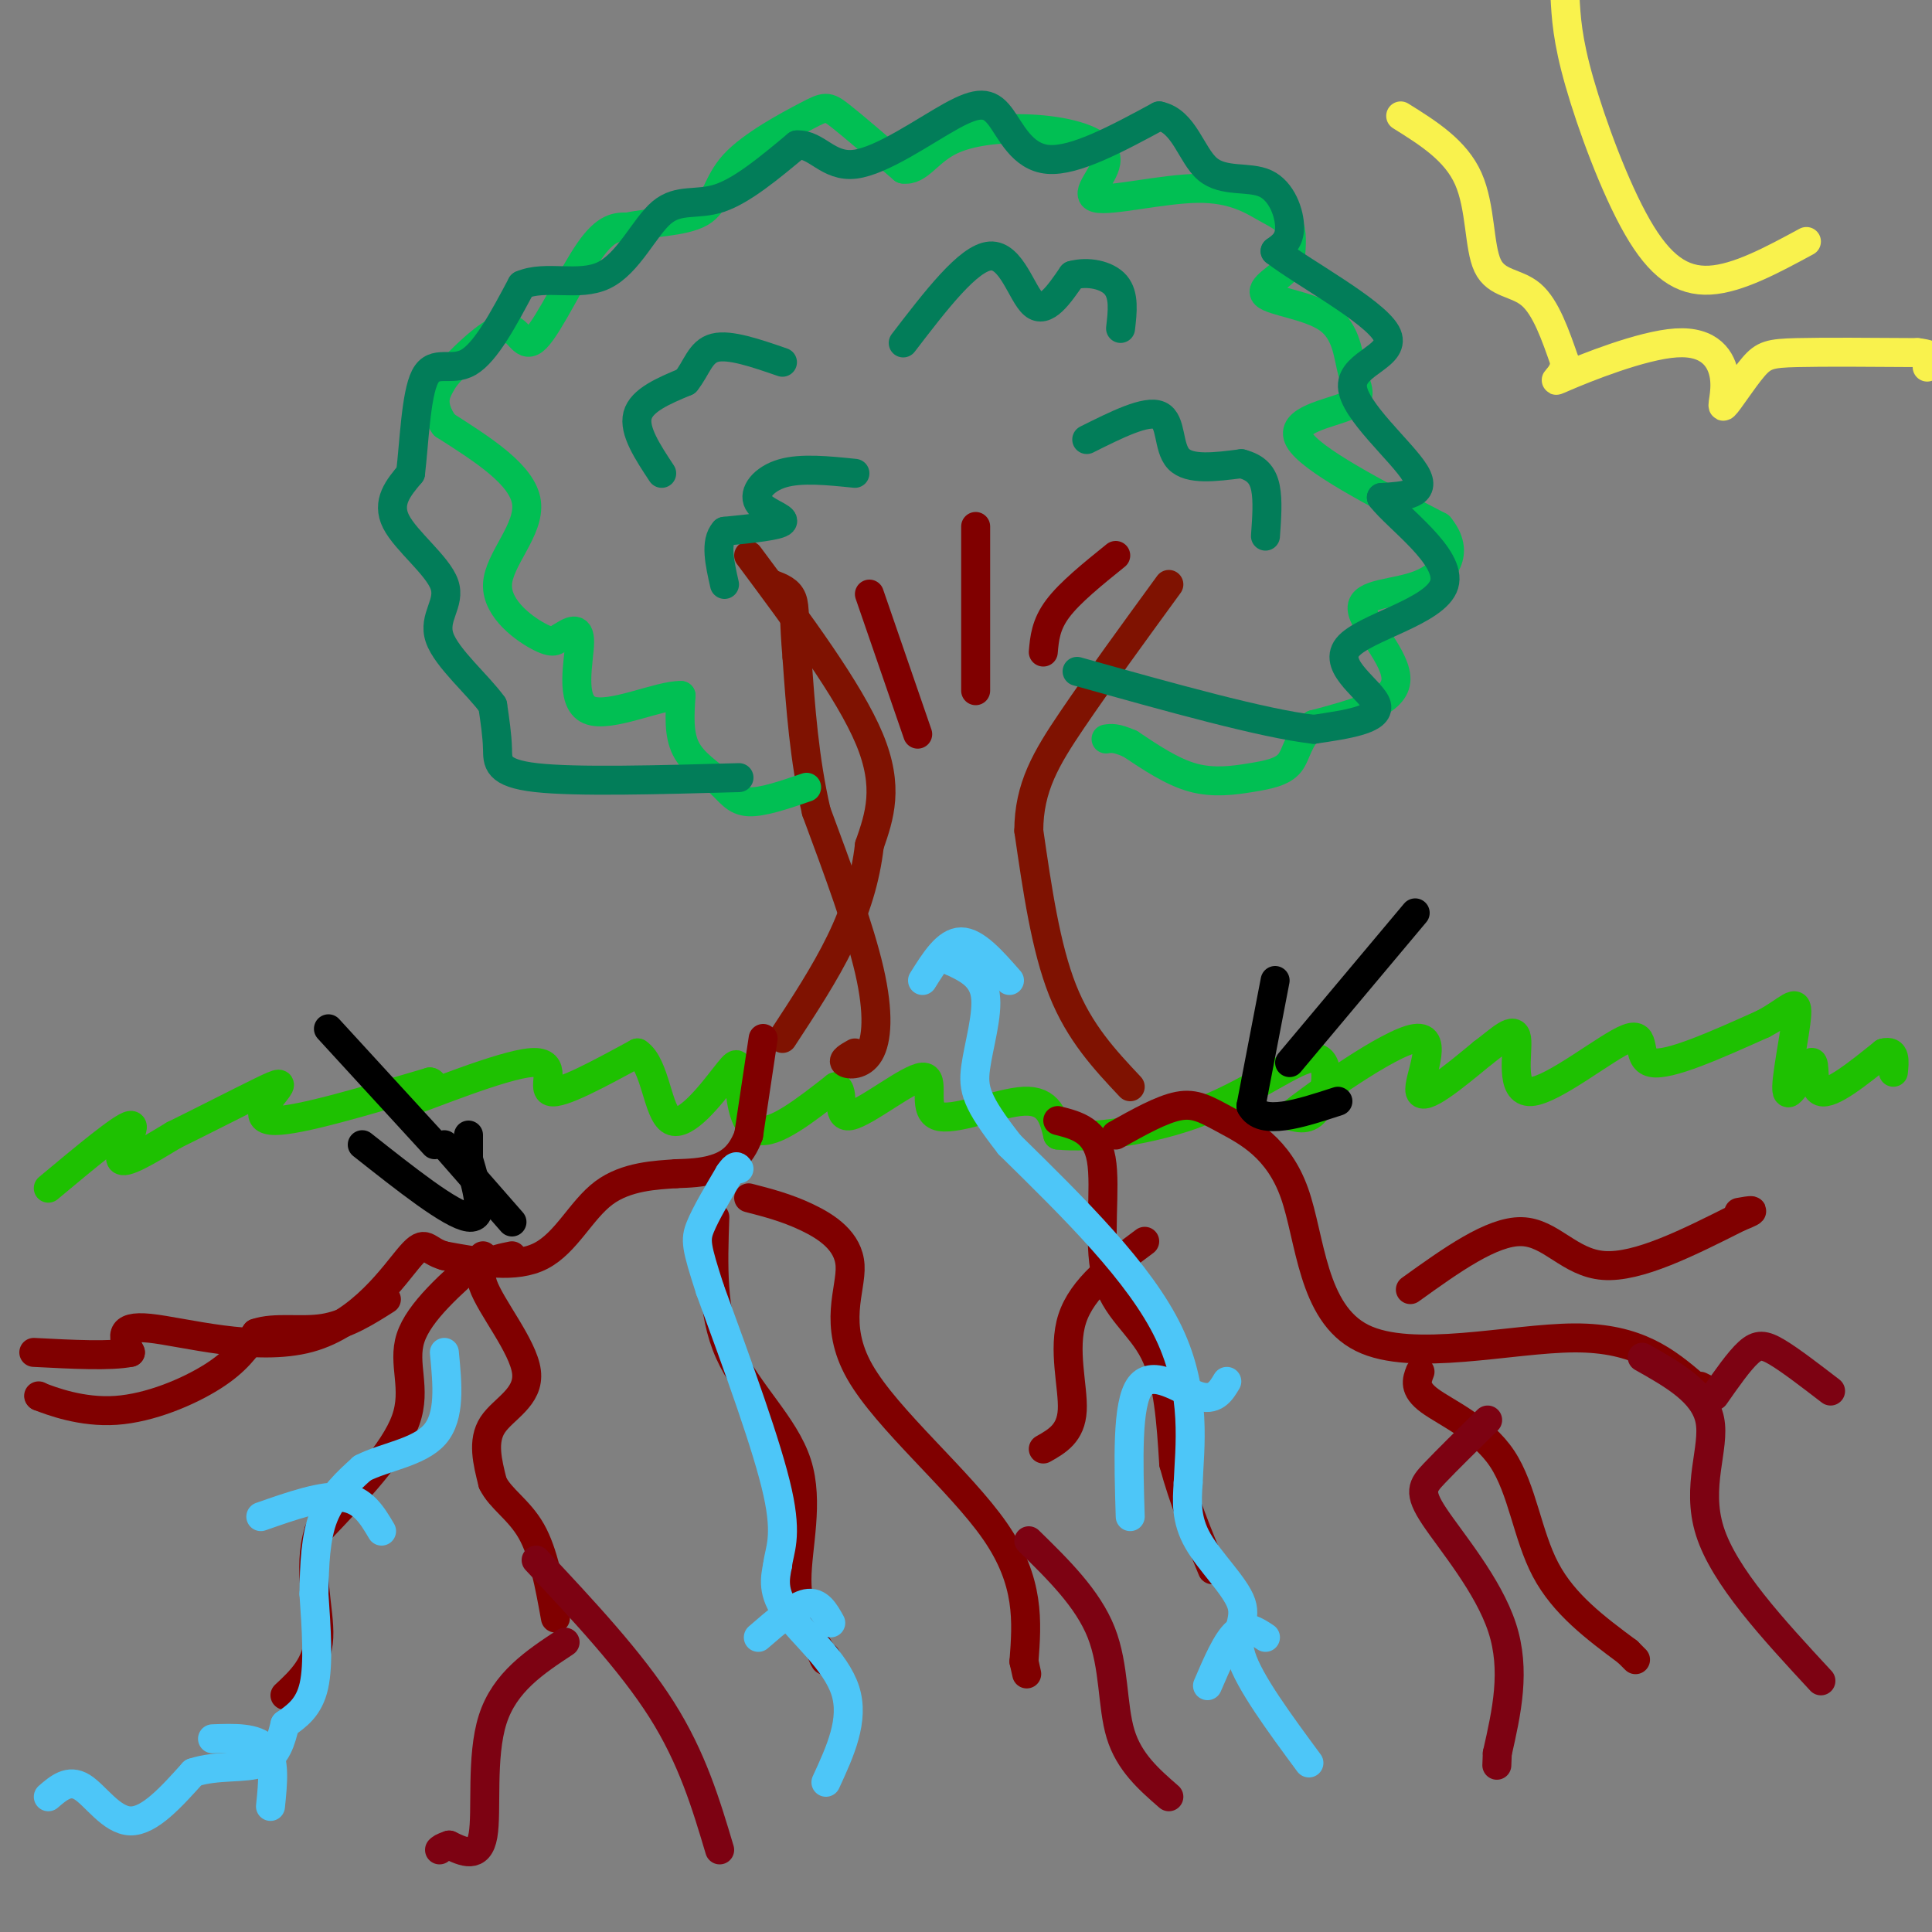 <svg viewBox='0 0 400 400' version='1.1' xmlns='http://www.w3.org/2000/svg' xmlns:xlink='http://www.w3.org/1999/xlink'><rect x="0" y="0" width="400" height="400" fill="#808080" stroke="none"/><g fill='none' stroke='rgb(30,193,1)' stroke-width='6' stroke-linecap='round' stroke-linejoin='round'><path d='M10,246c7.644,-6.378 15.289,-12.756 17,-13c1.711,-0.244 -2.511,5.644 -2,7c0.511,1.356 5.756,-1.822 11,-5'/><path d='M36,235c5.494,-2.691 13.730,-6.917 18,-9c4.270,-2.083 4.573,-2.022 3,0c-1.573,2.022 -5.021,6.006 0,6c5.021,-0.006 18.510,-4.003 32,-8'/><path d='M89,224c2.536,0.274 -7.124,4.960 -4,4c3.124,-0.960 19.033,-7.566 25,-8c5.967,-0.434 1.990,5.305 4,6c2.010,0.695 10.005,-3.652 18,-8'/><path d='M132,218c3.748,2.425 4.118,12.487 7,14c2.882,1.513 8.278,-5.522 11,-9c2.722,-3.478 2.771,-3.398 3,0c0.229,3.398 0.637,10.114 4,11c3.363,0.886 9.682,-4.057 16,-9'/><path d='M173,225c2.222,0.601 -0.222,6.603 3,6c3.222,-0.603 12.111,-7.811 15,-8c2.889,-0.189 -0.222,6.641 3,8c3.222,1.359 12.778,-2.755 18,-3c5.222,-0.245 6.111,3.377 7,7'/><path d='M219,235c6.518,0.770 19.314,-0.804 30,-5c10.686,-4.196 19.262,-11.014 23,-11c3.738,0.014 2.640,6.861 1,10c-1.640,3.139 -3.820,2.569 -6,2'/><path d='M267,231c5.048,-4.060 20.667,-15.208 26,-16c5.333,-0.792 0.381,8.774 1,11c0.619,2.226 6.810,-2.887 13,-8'/><path d='M307,218c3.738,-2.791 6.582,-5.770 7,-3c0.418,2.770 -1.589,11.289 3,11c4.589,-0.289 15.774,-9.385 20,-11c4.226,-1.615 1.493,4.253 5,5c3.507,0.747 13.253,-3.626 23,-8'/><path d='M365,212c5.349,-2.791 7.221,-5.770 7,-2c-0.221,3.770 -2.533,14.289 -2,16c0.533,1.711 3.913,-5.385 5,-6c1.087,-0.615 -0.118,5.253 2,6c2.118,0.747 7.559,-3.626 13,-8'/><path d='M390,218c2.500,-0.667 2.250,1.667 2,4'/></g>
<g fill='none' stroke='rgb(127,18,1)' stroke-width='6' stroke-linecap='round' stroke-linejoin='round'><path d='M177,218c-1.345,0.762 -2.690,1.524 -2,2c0.690,0.476 3.417,0.667 5,-2c1.583,-2.667 2.024,-8.190 0,-17c-2.024,-8.810 -6.512,-20.905 -11,-33'/><path d='M169,168c-2.500,-10.833 -3.250,-21.417 -4,-32'/><path d='M165,136c-0.667,-7.511 -0.333,-10.289 -1,-12c-0.667,-1.711 -2.333,-2.356 -4,-3'/><path d='M234,225c-5.250,-5.583 -10.500,-11.167 -14,-20c-3.500,-8.833 -5.250,-20.917 -7,-33'/><path d='M213,172c0.022,-9.000 3.578,-15.000 9,-23c5.422,-8.000 12.711,-18.000 20,-28'/><path d='M155,115c10.417,14.000 20.833,28.000 25,38c4.167,10.000 2.083,16.000 0,22'/><path d='M180,175c-0.800,6.978 -2.800,13.422 -6,20c-3.200,6.578 -7.600,13.289 -12,20'/></g>
<g fill='none' stroke='rgb(1,191,83)' stroke-width='6' stroke-linecap='round' stroke-linejoin='round'><path d='M167,163c-4.595,1.577 -9.190,3.155 -12,3c-2.810,-0.155 -3.833,-2.042 -6,-4c-2.167,-1.958 -5.476,-3.988 -7,-7c-1.524,-3.012 -1.262,-7.006 -1,-11'/><path d='M141,144c-4.381,-0.202 -14.833,4.792 -19,3c-4.167,-1.792 -2.048,-10.369 -2,-14c0.048,-3.631 -1.976,-2.315 -4,-1'/><path d='M116,132c-0.829,0.292 -0.903,1.522 -4,0c-3.097,-1.522 -9.219,-5.794 -9,-11c0.219,-5.206 6.777,-11.344 6,-17c-0.777,-5.656 -8.888,-10.828 -17,-16'/><path d='M92,88c-2.952,-4.126 -1.832,-6.440 -1,-8c0.832,-1.560 1.375,-2.366 4,-5c2.625,-2.634 7.333,-7.098 10,-7c2.667,0.098 3.295,4.757 6,2c2.705,-2.757 7.487,-12.931 11,-18c3.513,-5.069 5.756,-5.035 8,-5'/><path d='M130,47c4.435,-0.999 11.523,-0.997 15,-3c3.477,-2.003 3.344,-6.011 7,-10c3.656,-3.989 11.100,-7.959 15,-10c3.900,-2.041 4.257,-2.155 7,0c2.743,2.155 7.871,6.577 13,11'/><path d='M187,35c3.287,0.523 5.003,-3.668 10,-6c4.997,-2.332 13.273,-2.805 20,-2c6.727,0.805 11.905,2.886 12,6c0.095,3.114 -4.892,7.260 -2,8c2.892,0.740 13.662,-1.925 21,-2c7.338,-0.075 11.245,2.441 14,4c2.755,1.559 4.359,2.160 5,4c0.641,1.840 0.321,4.920 0,8'/><path d='M267,55c-1.854,2.445 -6.489,4.559 -5,6c1.489,1.441 9.101,2.209 13,5c3.899,2.791 4.086,7.604 5,11c0.914,3.396 2.554,5.376 -1,7c-3.554,1.624 -12.301,2.893 -10,7c2.301,4.107 15.651,11.054 29,18'/><path d='M298,109c4.474,5.410 1.158,9.935 -4,12c-5.158,2.065 -12.158,1.671 -12,5c0.158,3.329 7.474,10.380 7,15c-0.474,4.620 -8.737,6.810 -17,9'/><path d='M272,150c-3.427,3.045 -3.496,6.156 -5,8c-1.504,1.844 -4.443,2.419 -8,3c-3.557,0.581 -7.730,1.166 -12,0c-4.270,-1.166 -8.635,-4.083 -13,-7'/><path d='M234,154c-3.000,-1.333 -4.000,-1.167 -5,-1'/></g>
<g fill='none' stroke='rgb(128,0,0)' stroke-width='6' stroke-linecap='round' stroke-linejoin='round'><path d='M180,123c0.000,0.000 10.000,29.000 10,29'/><path d='M202,143c0.000,0.000 0.000,-34.000 0,-34'/><path d='M216,135c0.250,-2.833 0.500,-5.667 3,-9c2.500,-3.333 7.250,-7.167 12,-11'/></g>
<g fill='none' stroke='rgb(2,125,89)' stroke-width='6' stroke-linecap='round' stroke-linejoin='round'><path d='M137,98c-2.917,-4.417 -5.833,-8.833 -5,-12c0.833,-3.167 5.417,-5.083 10,-7'/><path d='M142,79c2.267,-2.778 2.933,-6.222 6,-7c3.067,-0.778 8.533,1.111 14,3'/><path d='M187,71c6.778,-8.844 13.556,-17.689 18,-18c4.444,-0.311 6.556,7.911 9,10c2.444,2.089 5.222,-1.956 8,-6'/><path d='M222,57c3.200,-0.889 7.200,-0.111 9,2c1.800,2.111 1.400,5.556 1,9'/><path d='M225,91c6.178,-3.089 12.356,-6.178 15,-5c2.644,1.178 1.756,6.622 4,9c2.244,2.378 7.622,1.689 13,1'/><path d='M257,96c3.133,0.822 4.467,2.378 5,5c0.533,2.622 0.267,6.311 0,10'/><path d='M177,98c-5.554,-0.571 -11.107,-1.143 -15,0c-3.893,1.143 -6.125,4.000 -5,6c1.125,2.000 5.607,3.143 5,4c-0.607,0.857 -6.304,1.429 -12,2'/><path d='M150,110c-2.000,2.167 -1.000,6.583 0,11'/><path d='M153,161c-16.867,0.467 -33.733,0.933 -42,0c-8.267,-0.933 -7.933,-3.267 -8,-6c-0.067,-2.733 -0.533,-5.867 -1,-9'/><path d='M102,146c-2.876,-4.072 -9.565,-9.751 -11,-14c-1.435,-4.249 2.383,-7.067 1,-11c-1.383,-3.933 -7.967,-8.981 -10,-13c-2.033,-4.019 0.483,-7.010 3,-10'/><path d='M85,98c0.738,-6.083 1.083,-16.292 3,-20c1.917,-3.708 5.405,-0.917 9,-3c3.595,-2.083 7.298,-9.042 11,-16'/><path d='M108,59c4.965,-2.153 11.877,0.464 17,-2c5.123,-2.464 8.456,-10.010 12,-13c3.544,-2.990 7.298,-1.426 12,-3c4.702,-1.574 10.351,-6.287 16,-11'/><path d='M165,30c4.119,-0.235 6.416,4.677 12,4c5.584,-0.677 14.456,-6.944 20,-10c5.544,-3.056 7.762,-2.900 10,0c2.238,2.900 4.497,8.543 10,9c5.503,0.457 14.252,-4.271 23,-9'/><path d='M240,24c5.185,1.045 6.648,8.156 10,11c3.352,2.844 8.595,1.419 12,3c3.405,1.581 4.973,6.166 5,9c0.027,2.834 -1.486,3.917 -3,5'/><path d='M264,52c5.399,4.228 20.396,12.298 23,17c2.604,4.702 -7.183,6.035 -7,11c0.183,4.965 10.338,13.561 13,18c2.662,4.439 -2.169,4.719 -7,5'/><path d='M286,103c3.211,4.238 14.737,12.332 13,18c-1.737,5.668 -16.737,8.911 -20,13c-3.263,4.089 5.211,9.026 6,12c0.789,2.974 -6.105,3.987 -13,5'/><path d='M272,151c-10.333,-1.167 -29.667,-6.583 -49,-12'/></g>
<g fill='none' stroke='rgb(128,0,0)' stroke-width='6' stroke-linecap='round' stroke-linejoin='round'><path d='M158,215c0.000,0.000 -3.000,20.000 -3,20'/><path d='M155,235c-1.667,4.622 -4.333,6.178 -7,7c-2.667,0.822 -5.333,0.911 -8,1'/><path d='M140,243c-4.095,0.286 -10.333,0.500 -15,4c-4.667,3.500 -7.762,10.286 -13,13c-5.238,2.714 -12.619,1.357 -20,0'/><path d='M92,260c-3.920,-1.078 -3.721,-3.774 -7,0c-3.279,3.774 -10.037,14.016 -21,17c-10.963,2.984 -26.132,-1.290 -33,-2c-6.868,-0.710 -5.434,2.145 -4,5'/><path d='M27,280c-4.000,0.833 -12.000,0.417 -20,0'/><path d='M8,289c0.000,0.000 0.100,0.100 0.1,0.1'/><path d='M8.1,289.1c2.529,0.981 8.800,3.383 15.9,2.9c7.100,-0.483 15.029,-3.852 20,-7c4.971,-3.148 6.986,-6.074 9,-9'/><path d='M53,276c3.933,-1.356 9.267,-0.244 14,-1c4.733,-0.756 8.867,-3.378 13,-6'/><path d='M100,260c-6.622,5.800 -13.244,11.600 -15,17c-1.756,5.400 1.356,10.400 -1,17c-2.356,6.600 -10.178,14.800 -18,23'/><path d='M66,317c-2.489,7.933 0.289,16.267 0,22c-0.289,5.733 -3.644,8.867 -7,12'/><path d='M106,260c-3.762,0.756 -7.524,1.512 -6,6c1.524,4.488 8.333,12.708 9,18c0.667,5.292 -4.810,7.655 -7,11c-2.190,3.345 -1.095,7.673 0,12'/><path d='M102,307c1.556,3.289 5.444,5.511 8,10c2.556,4.489 3.778,11.244 5,18'/><path d='M148,252c-0.345,9.857 -0.690,19.714 3,28c3.690,8.286 11.417,15.000 14,23c2.583,8.000 0.024,17.286 0,24c-0.024,6.714 2.488,10.857 5,15'/><path d='M170,342c1.000,2.667 1.000,1.833 1,1'/><path d='M155,248c3.900,1.005 7.799,2.010 12,4c4.201,1.990 8.703,4.967 9,10c0.297,5.033 -3.612,12.124 2,22c5.612,9.876 20.746,22.536 28,33c7.254,10.464 6.627,18.732 6,27'/><path d='M212,344c1.000,4.500 0.500,2.250 0,0'/><path d='M219,232c3.964,1.006 7.929,2.012 9,8c1.071,5.988 -0.750,16.958 1,24c1.750,7.042 7.071,10.155 10,16c2.929,5.845 3.464,14.423 4,23'/><path d='M243,303c2.000,7.500 5.000,14.750 8,22'/><path d='M237,257c-6.467,4.822 -12.933,9.644 -15,16c-2.067,6.356 0.267,14.244 0,19c-0.267,4.756 -3.133,6.378 -6,8'/><path d='M231,235c4.756,-2.668 9.513,-5.337 13,-6c3.487,-0.663 5.705,0.679 10,3c4.295,2.321 10.667,5.622 14,15c3.333,9.378 3.628,24.832 14,30c10.372,5.168 30.821,0.048 44,0c13.179,-0.048 19.090,4.976 25,10'/><path d='M351,287c4.333,1.667 2.667,0.833 1,0'/><path d='M292,267c8.444,-6.067 16.889,-12.133 23,-12c6.111,0.133 9.889,6.467 17,7c7.111,0.533 17.556,-4.733 28,-10'/><path d='M360,252c4.667,-1.833 2.333,-1.417 0,-1'/><path d='M294,284c-0.685,1.762 -1.369,3.524 2,6c3.369,2.476 10.792,5.667 15,12c4.208,6.333 5.202,15.810 9,23c3.798,7.190 10.399,12.095 17,17'/><path d='M337,342c2.833,2.833 1.417,1.417 0,0'/></g>
<g fill='none' stroke='rgb(77,198,248)' stroke-width='6' stroke-linecap='round' stroke-linejoin='round'><path d='M10,372c2.133,-1.844 4.267,-3.689 7,-2c2.733,1.689 6.067,6.911 10,7c3.933,0.089 8.467,-4.956 13,-10'/><path d='M40,367c4.911,-1.644 10.689,-0.756 14,-2c3.311,-1.244 4.156,-4.622 5,-8'/><path d='M59,357c2.500,-1.750 5.000,-3.500 6,-8c1.000,-4.500 0.500,-11.750 0,-19'/><path d='M65,330c0.089,-6.067 0.311,-11.733 2,-16c1.689,-4.267 4.844,-7.133 8,-10'/><path d='M75,304c4.489,-2.356 11.711,-3.244 15,-7c3.289,-3.756 2.644,-10.378 2,-17'/><path d='M171,369c2.978,-6.467 5.956,-12.933 4,-19c-1.956,-6.067 -8.844,-11.733 -12,-16c-3.156,-4.267 -2.578,-7.133 -2,-10'/><path d='M161,324c0.311,-3.022 2.089,-5.578 0,-15c-2.089,-9.422 -8.044,-25.711 -14,-42'/><path d='M147,267c-2.889,-8.933 -3.111,-10.267 -2,-13c1.111,-2.733 3.556,-6.867 6,-11'/><path d='M151,243c1.333,-2.000 1.667,-1.500 2,-1'/><path d='M271,365c-6.173,-8.369 -12.345,-16.738 -14,-22c-1.655,-5.262 1.208,-7.417 0,-11c-1.208,-3.583 -6.488,-8.595 -9,-13c-2.512,-4.405 -2.256,-8.202 -2,-12'/><path d='M246,307c0.267,-7.022 1.933,-18.578 -4,-31c-5.933,-12.422 -19.467,-25.711 -33,-39'/><path d='M209,237c-6.893,-8.845 -7.625,-11.458 -7,-16c0.625,-4.542 2.607,-11.012 2,-15c-0.607,-3.988 -3.804,-5.494 -7,-7'/><path d='M197,199c-1.167,-1.167 -0.583,-0.583 0,0'/><path d='M191,203c2.500,-4.000 5.000,-8.000 8,-8c3.000,0.000 6.500,4.000 10,8'/><path d='M250,349c2.000,-4.667 4.000,-9.333 6,-11c2.000,-1.667 4.000,-0.333 6,1'/><path d='M234,314c-0.356,-11.689 -0.711,-23.378 2,-27c2.711,-3.622 8.489,0.822 12,2c3.511,1.178 4.756,-0.911 6,-3'/><path d='M157,339c3.750,-3.250 7.500,-6.500 10,-7c2.500,-0.500 3.750,1.750 5,4'/><path d='M44,360c4.500,-0.167 9.000,-0.333 11,2c2.000,2.333 1.500,7.167 1,12'/><path d='M54,314c6.417,-2.250 12.833,-4.500 17,-4c4.167,0.500 6.083,3.750 8,7'/></g>
<g fill='none' stroke='rgb(125,2,18)' stroke-width='6' stroke-linecap='round' stroke-linejoin='round'><path d='M340,281c6.422,3.622 12.844,7.244 14,13c1.156,5.756 -2.956,13.644 0,23c2.956,9.356 12.978,20.178 23,31'/><path d='M355,289c2.533,-3.622 5.067,-7.244 7,-9c1.933,-1.756 3.267,-1.644 6,0c2.733,1.644 6.867,4.822 11,8'/><path d='M308,294c-4.226,4.161 -8.452,8.321 -11,11c-2.548,2.679 -3.417,3.875 0,9c3.417,5.125 11.119,14.179 14,23c2.881,8.821 0.940,17.411 -1,26'/><path d='M310,363c-0.167,4.333 -0.083,2.167 0,0'/><path d='M213,319c6.111,5.978 12.222,11.956 15,19c2.778,7.044 2.222,15.156 4,21c1.778,5.844 5.889,9.422 10,13'/><path d='M111,323c9.833,10.500 19.667,21.000 26,31c6.333,10.000 9.167,19.500 12,29'/><path d='M117,340c-6.267,4.133 -12.533,8.267 -15,16c-2.467,7.733 -1.133,19.067 -2,24c-0.867,4.933 -3.933,3.467 -7,2'/><path d='M93,382c-1.500,0.500 -1.750,0.750 -2,1'/></g>
<g fill='none' stroke='rgb(0,0,0)' stroke-width='6' stroke-linecap='round' stroke-linejoin='round'><path d='M293,189c0.000,0.000 -26.000,31.000 -26,31'/><path d='M264,203c0.000,0.000 -5.000,26.000 -5,26'/><path d='M259,229c2.167,4.167 10.083,1.583 18,-1'/><path d='M68,213c0.000,0.000 22.000,24.000 22,24'/><path d='M75,237c9.167,7.250 18.333,14.500 22,15c3.667,0.500 1.833,-5.750 0,-12'/><path d='M97,240c0.000,-2.833 0.000,-3.917 0,-5'/><path d='M92,237c0.000,0.000 14.000,16.000 14,16'/></g>
<g fill='none' stroke='rgb(249,242,77)' stroke-width='6' stroke-linecap='round' stroke-linejoin='round'><path d='M324,-1c0.238,4.589 0.476,9.179 3,18c2.524,8.821 7.333,21.875 12,30c4.667,8.125 9.190,11.321 15,11c5.810,-0.321 12.905,-4.161 20,-8'/><path d='M290,24c5.690,3.554 11.381,7.107 14,13c2.619,5.893 2.167,14.125 4,18c1.833,3.875 5.952,3.393 9,6c3.048,2.607 5.024,8.304 7,14'/><path d='M324,75c-0.145,3.349 -4.006,4.723 0,3c4.006,-1.723 15.879,-6.542 23,-7c7.121,-0.458 9.488,3.446 10,7c0.512,3.554 -0.832,6.757 0,6c0.832,-0.757 3.839,-5.473 6,-8c2.161,-2.527 3.474,-2.865 9,-3c5.526,-0.135 15.263,-0.068 25,0'/><path d='M397,73c4.500,0.500 3.250,1.750 2,3'/></g>
</svg>